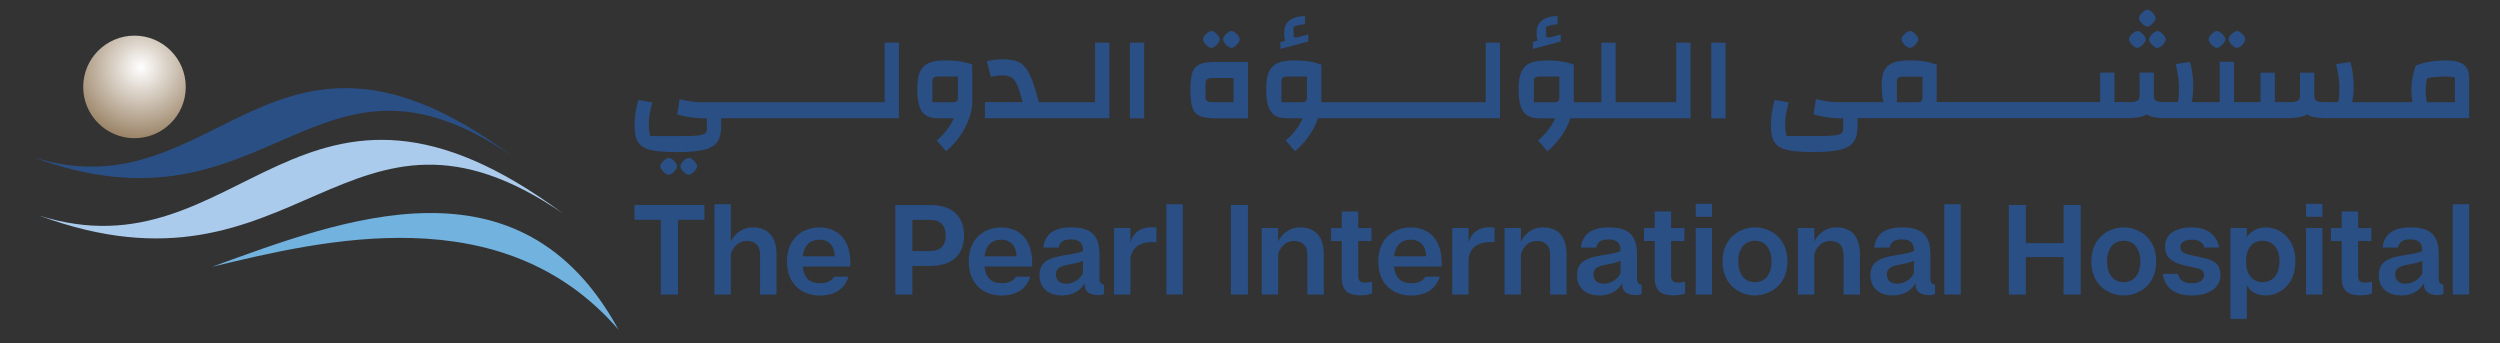 <svg xmlns="http://www.w3.org/2000/svg" xmlns:xlink="http://www.w3.org/1999/xlink" id="a" data-name="Layer 1" viewBox="0 0 456.75 62.74"><rect x="0" y="0" width="456.75" height="62.74" fill="#333333" stroke="none"/><defs><radialGradient id="b" cx="25.71" cy="12.31" fx="25.71" fy="12.31" r="15.47" gradientUnits="userSpaceOnUse"><stop offset="0" stop-color="#fff"></stop><stop offset="1" stop-color="#886d4b"></stop></radialGradient></defs><g><polygon points="128.7 40.16 123.87 40.16 123.87 53.82 120.73 53.82 120.73 40.16 115.92 40.16 115.92 37.45 128.7 37.45 128.7 40.16" fill="#2a4f85"></polygon><path d="M141.86,46.48v7.34h-2.99v-7.18c0-1.92-1.03-2.62-2.43-2.62-1.87,0-2.78,1.64-2.92,2.52v7.27h-2.99v-16.5h2.99v6.87c.33-.87,1.66-2.64,4.02-2.64s4.32,1.26,4.32,4.93" fill="#2a4f85"></path><path d="M152.52,46.83c-.05-1.89-1.07-3.04-2.83-3.04-1.66,0-2.78,1.01-3.04,3.04h5.87ZM155.35,48.7h-8.7c.23,2.15,1.36,3.04,3.18,3.04,1.33,0,2.1-.4,2.55-1.19h2.64c-.77,2.34-2.55,3.44-5.35,3.44s-5.89-1.78-5.89-6.2,3.06-6.24,5.91-6.24c2.99,0,5.68,1.8,5.68,6.55,0,.21,0,.4-.02.61" fill="#2a4f85"></path><path d="M172.79,43.02c0-1.78-.96-2.85-2.85-2.85h-3.25v5.7h3.25c1.89,0,2.85-1.05,2.85-2.85M176.13,43.02c0,3.34-1.96,5.56-6.19,5.56h-3.25v5.24h-3.11v-16.36h6.36c4.23,0,6.19,2.24,6.19,5.56" fill="#2a4f85"></path><path d="M185.73,46.83c-.05-1.89-1.07-3.04-2.83-3.04-1.66,0-2.78,1.01-3.04,3.04h5.87ZM188.56,48.7h-8.7c.23,2.15,1.36,3.04,3.18,3.04,1.33,0,2.1-.4,2.55-1.19h2.64c-.77,2.34-2.55,3.44-5.35,3.44s-5.89-1.78-5.89-6.2,3.06-6.24,5.91-6.24c2.99,0,5.68,1.8,5.68,6.55,0,.21,0,.4-.02.61" fill="#2a4f85"></path><path d="M197.86,47.65c-.82.4-1.85.54-3.08.79-1.38.3-1.87.8-1.87,1.73,0,.89.58,1.66,1.87,1.66,1.87,0,2.8-1.38,3.08-1.85v-2.34ZM201.72,51.99v1.73c-.35.16-.66.19-1.1.19-1.4,0-2.45-.58-2.45-1.87v-.3c-.21.37-1.29,2.24-4.18,2.24-2.15,0-4.07-1.1-4.07-3.72s2.03-3.18,4.42-3.6c1.38-.23,2.81-.4,3.53-.82v-.05c0-1.73-1.08-2.06-2.2-2.06-1.22,0-2.06.4-2.24,1.5h-2.8c.21-2.43,1.96-3.69,5.07-3.69,3.67,0,5.17,1.45,5.17,4.96v4.46c0,.68.3,1.01.87,1.03" fill="#2a4f85"></path><path d="M211.28,41.61v2.64c-.42-.02-.61-.02-.75-.02-2.5,0-3.69,1.15-4,2.92v6.66h-2.99v-12.16h2.99v2.71c.37-1.61,1.64-2.83,3.76-2.83.26,0,.56,0,.98.07" fill="#2a4f85"></path><rect x="213.1" y="37.31" width="2.99" height="16.5" fill="#2a4f85"></rect><rect x="224.88" y="37.45" width="3.11" height="16.36" fill="#2a4f85"></rect><path d="M241.85,46.48v7.34h-2.99v-7.18c0-1.92-1.03-2.62-2.43-2.62-1.87,0-2.78,1.64-2.92,2.52v7.27h-2.99v-12.16h2.99v2.53c.33-.87,1.66-2.64,4.02-2.64s4.32,1.26,4.32,4.93" fill="#2a4f85"></path><path d="M250.69,51.46v2.17c-.51.19-1.26.33-2.1.33-1.94,0-3.44-.56-3.44-3.2v-6.73h-1.96v-2.36h1.96v-3.04h2.99v3.04h2.43v2.36h-2.43v6.41c0,.73.3,1.19,1.29,1.19.35,0,.75-.05,1.26-.16" fill="#2a4f85"></path><path d="M260.55,46.83c-.05-1.89-1.07-3.04-2.83-3.04-1.66,0-2.78,1.01-3.04,3.04h5.87ZM263.38,48.7h-8.7c.23,2.15,1.36,3.04,3.18,3.04,1.33,0,2.1-.4,2.55-1.19h2.64c-.77,2.34-2.55,3.44-5.35,3.44s-5.89-1.78-5.89-6.2,3.06-6.24,5.91-6.24c2.99,0,5.68,1.8,5.68,6.55,0,.21,0,.4-.02.61" fill="#2a4f85"></path><path d="M273.06,41.61v2.64c-.42-.02-.61-.02-.75-.02-2.5,0-3.69,1.15-4,2.92v6.66h-2.99v-12.16h2.99v2.71c.37-1.61,1.64-2.83,3.76-2.83.26,0,.56,0,.98.07" fill="#2a4f85"></path><path d="M286.21,46.48v7.34h-2.99v-7.18c0-1.92-1.03-2.62-2.43-2.62-1.87,0-2.78,1.64-2.92,2.52v7.27h-2.99v-12.16h2.99v2.53c.33-.87,1.66-2.64,4.02-2.64s4.32,1.26,4.32,4.93" fill="#2a4f85"></path><path d="M296.08,47.65c-.82.4-1.85.54-3.08.79-1.38.3-1.87.8-1.87,1.73,0,.89.58,1.66,1.87,1.66,1.87,0,2.8-1.38,3.08-1.85v-2.34ZM299.93,51.99v1.73c-.35.16-.66.19-1.1.19-1.4,0-2.45-.58-2.45-1.87v-.3c-.21.37-1.29,2.24-4.18,2.24-2.15,0-4.07-1.1-4.07-3.72s2.03-3.18,4.42-3.6c1.38-.23,2.81-.4,3.53-.82v-.05c0-1.73-1.08-2.06-2.2-2.06-1.22,0-2.06.4-2.24,1.5h-2.8c.21-2.43,1.96-3.69,5.07-3.69,3.67,0,5.17,1.45,5.17,4.96v4.46c0,.68.3,1.01.87,1.03" fill="#2a4f85"></path><path d="M307.86,51.46v2.17c-.51.19-1.26.33-2.1.33-1.94,0-3.44-.56-3.44-3.2v-6.73h-1.96v-2.36h1.96v-3.04h2.99v3.04h2.43v2.36h-2.43v6.41c0,.73.3,1.19,1.29,1.19.35,0,.75-.05,1.26-.16" fill="#2a4f85"></path><path d="M312.79,53.82h-2.99v-12.16h2.99v12.16ZM312.79,39.6h-2.99v-2.36h2.99v2.36Z" fill="#2a4f85"></path><path d="M320.62,43.98c-1.59,0-3.04,1.12-3.04,3.79s1.45,3.79,3.04,3.79,3.04-1.15,3.04-3.79-1.45-3.79-3.04-3.79M326.56,47.76c0,4.44-3.34,6.22-5.94,6.22s-5.91-1.78-5.91-6.22,3.32-6.22,5.91-6.22,5.94,1.75,5.94,6.22" fill="#2a4f85"></path><path d="M339.81,46.48v7.34h-2.99v-7.18c0-1.92-1.03-2.62-2.43-2.62-1.87,0-2.78,1.64-2.92,2.52v7.27h-2.99v-12.16h2.99v2.53c.33-.87,1.66-2.64,4.02-2.64s4.32,1.26,4.32,4.93" fill="#2a4f85"></path><path d="M349.67,47.65c-.82.4-1.85.54-3.08.79-1.38.3-1.87.8-1.87,1.73,0,.89.58,1.66,1.87,1.66,1.87,0,2.8-1.38,3.08-1.85v-2.34ZM353.53,51.99v1.73c-.35.16-.66.19-1.1.19-1.4,0-2.45-.58-2.45-1.87v-.3c-.21.37-1.29,2.24-4.18,2.24-2.15,0-4.07-1.1-4.07-3.72s2.03-3.18,4.42-3.6c1.38-.23,2.81-.4,3.53-.82v-.05c0-1.73-1.08-2.06-2.2-2.06-1.22,0-2.06.4-2.24,1.5h-2.8c.21-2.43,1.96-3.69,5.07-3.69,3.67,0,5.17,1.45,5.17,4.96v4.46c0,.68.3,1.01.87,1.03" fill="#2a4f85"></path><rect x="355.23" y="37.31" width="2.99" height="16.5" fill="#2a4f85"></rect><polygon points="380.15 37.45 380.15 53.82 377.02 53.82 377.02 46.97 370.12 46.97 370.12 53.82 367.01 53.82 367.01 37.45 370.12 37.45 370.12 44.42 377.02 44.42 377.02 37.45 380.15 37.45" fill="#2a4f85"></polygon><path d="M388,43.98c-1.59,0-3.04,1.12-3.04,3.79s1.45,3.79,3.04,3.79,3.04-1.15,3.04-3.79-1.45-3.79-3.04-3.79M393.94,47.76c0,4.44-3.34,6.22-5.94,6.22s-5.91-1.78-5.91-6.22,3.32-6.22,5.91-6.22,5.94,1.75,5.94,6.22" fill="#2a4f85"></path><path d="M400.41,43.79c-1.26,0-2.06.51-2.06,1.38,0,.72.49,1.1,1.5,1.33l2.13.49c2.2.49,3.69.87,3.69,3.3s-2.31,3.69-5.26,3.69-4.93-1.29-5.26-3.95h2.76c.28,1.22,1.17,1.73,2.55,1.73s2.22-.58,2.22-1.5c0-.79-.47-1.1-1.5-1.31l-2.01-.44c-2.64-.58-3.62-1.75-3.62-3.44,0-2.2,1.82-3.53,4.82-3.53s4.65,1.45,5.07,3.69h-2.71c-.3-1.05-1.1-1.45-2.31-1.45" fill="#2a4f85"></path><path d="M416.47,47.74c0-2.66-1.5-3.76-3.13-3.76s-2.99,1.17-2.99,3.76,1.36,3.81,2.99,3.81,3.13-1.12,3.13-3.81M419.37,47.74c0,4.49-3.13,6.24-5.42,6.24s-3.32-1.4-3.46-1.96v6.24h-2.99v-16.6h2.99v1.73c.49-.91,1.78-1.85,3.53-1.85,2.24,0,5.35,1.78,5.35,6.19" fill="#2a4f85"></path><path d="M424.3,53.82h-2.99v-12.16h2.99v12.16ZM424.3,39.6h-2.99v-2.36h2.99v2.36Z" fill="#2a4f85"></path><path d="M433.37,51.46v2.17c-.51.19-1.26.33-2.1.33-1.94,0-3.44-.56-3.44-3.2v-6.73h-1.96v-2.36h1.96v-3.04h2.99v3.04h2.43v2.36h-2.43v6.41c0,.73.3,1.19,1.29,1.19.35,0,.75-.05,1.26-.16" fill="#2a4f85"></path><path d="M442.56,47.65c-.82.4-1.85.54-3.08.79-1.38.3-1.87.8-1.87,1.73,0,.89.58,1.66,1.87,1.66,1.87,0,2.8-1.38,3.08-1.85v-2.34ZM446.41,51.99v1.73c-.35.16-.66.19-1.1.19-1.4,0-2.45-.58-2.45-1.87v-.3c-.21.37-1.29,2.24-4.18,2.24-2.15,0-4.07-1.1-4.07-3.72s2.03-3.18,4.42-3.6c1.38-.23,2.81-.4,3.53-.82v-.05c0-1.73-1.08-2.06-2.2-2.06-1.22,0-2.06.4-2.24,1.5h-2.8c.21-2.43,1.96-3.69,5.07-3.69,3.67,0,5.17,1.45,5.17,4.96v4.46c0,.68.3,1.01.87,1.03" fill="#2a4f85"></path><rect x="448.12" y="37.31" width="2.99" height="16.5" fill="#2a4f85"></rect></g><g><path d="M122.83,29.11c-.23-.18-.45-.26-.64-.26s-.41.09-.65.26c-.24.17-.45.38-.63.61-.17.23-.26.45-.26.66,0,.17.09.39.26.64.18.25.38.46.63.64.24.18.46.26.65.26s.4-.09.64-.27c.23-.18.44-.39.61-.64.18-.24.26-.46.26-.65s-.09-.4-.26-.64c-.17-.23-.38-.44-.61-.61Z" fill="#2a4f85"></path><path d="M126.49,29.11c-.23-.18-.45-.26-.64-.26s-.41.09-.65.26c-.24.17-.45.38-.62.61-.17.23-.26.45-.26.66,0,.17.09.39.26.64.17.25.38.46.62.64.24.18.46.26.65.26s.4-.09.64-.27c.23-.18.44-.39.61-.64.17-.24.26-.46.26-.65s-.09-.4-.26-.64c-.18-.23-.38-.44-.61-.61Z" fill="#2a4f85"></path><path d="M161.6,18.67h-28.42s-5.22,0-5.22,0c-.58,0-1.18-.05-1.8-.14-.61-.1-1.28-.23-2-.41l-.42,2.79c.7.22,1.49.39,2.36.52.87.12,1.69.19,2.47.19h.57v2.08c0,.31-.13.54-.38.71-.26.17-.69.29-1.29.35-.61.06-1.44.1-2.51.1h-6.18c-.09-.35-.15-.71-.19-1.09s-.05-.82-.05-1.33c0-.58.06-1.19.19-1.81.12-.62.27-1.26.45-1.92l-2.54-.44c-.15.45-.28.95-.38,1.48-.11.53-.19,1.07-.24,1.62-.05.55-.08,1.09-.08,1.63,0,.98.12,1.78.36,2.41.24.63.64,1.11,1.21,1.46.56.34,1.34.58,2.35.71,1,.13,2.27.2,3.8.2,1.62,0,2.96-.08,4.02-.24,1.06-.16,1.89-.42,2.48-.79.59-.37,1.01-.86,1.25-1.48.24-.62.36-1.4.36-2.34v-1.34h27.33s5.13,0,5.13,0V7.8h-2.61v10.88Z" fill="#2a4f85"></path><path d="M172.72,11.04c-.95,0-1.76.09-2.41.26-.66.18-1.18.46-1.58.87-.4.4-.68.94-.87,1.6-.18.67-.28,1.49-.28,2.47s.07,1.84.22,2.53c.15.69.37,1.25.68,1.67.31.42.72.72,1.23.9.51.18,1.13.27,1.86.27h2.71c-.11.25-.23.49-.37.73-.35.62-.76,1.22-1.23,1.79-.47.57-.98,1.08-1.54,1.53l1.71,1.97c.7-.58,1.34-1.24,1.92-1.95.58-.72,1.08-1.47,1.5-2.27.42-.8.76-1.6,1-2.41.24-.81.36-1.59.36-2.34v-6.86c-.76-.28-1.51-.48-2.26-.59s-1.64-.18-2.67-.18ZM170.35,18.67v-3.68c0-.39.08-.66.24-.8.16-.14.47-.21.92-.21h3.51v3.73c0,.37-.06.62-.2.76-.13.14-.37.21-.72.21h-3.75Z" fill="#2a4f85"></path><path d="M200.07,18.67h-10.27c-.31-1.19-.61-2.21-.89-3.06-.33-1-.67-1.82-1.02-2.44-.35-.63-.74-1.11-1.17-1.45-.43-.34-.94-.57-1.51-.69-.58-.12-1.26-.19-2.05-.19-.47,0-.95.03-1.46.09-.51.06-.97.14-1.39.24l.72,2.87c.31-.09.65-.15,1.03-.2.38-.04.74-.07,1.1-.07.5,0,.92.07,1.28.2.36.13.67.38.93.73.26.36.51.85.73,1.49.23.64.47,1.46.74,2.47h-6.89v2.94h22.73V7.8h-2.61v10.88Z" fill="#2a4f85"></path><rect x="206.43" y="7.8" width="2.61" height="13.82" fill="#2a4f85"></rect><path d="M219.9,11.51c-.64.14-1.14.4-1.49.77-.35.37-.59.9-.72,1.57-.13.67-.2,1.54-.2,2.61s.07,1.94.2,2.61c.13.67.37,1.2.72,1.57.35.37.85.63,1.49.77.64.14,1.46.21,2.46.21h5.64v-10.31h-5.64c-.99,0-1.81.07-2.46.21ZM225.36,18.67h-3.95c-.39,0-.69-.08-.88-.23-.19-.15-.28-.4-.28-.73v-2.5c0-.34.09-.58.28-.73.19-.15.48-.23.88-.23h3.95v4.43Z" fill="#2a4f85"></path><path d="M224.34,8.48c.24.18.46.26.65.26s.4-.09.64-.27c.23-.18.44-.39.61-.64.17-.24.26-.46.26-.65s-.09-.4-.26-.64c-.18-.23-.38-.44-.61-.61-.23-.18-.45-.26-.64-.26s-.41.09-.65.26c-.24.17-.45.38-.62.61-.18.23-.26.45-.26.66,0,.17.09.39.26.64.17.25.38.46.62.64Z" fill="#2a4f85"></path><path d="M220.68,8.48c.24.18.46.26.65.26s.4-.09.64-.27c.23-.18.44-.39.61-.64.18-.24.26-.46.26-.65s-.09-.4-.26-.64c-.17-.23-.38-.44-.61-.61-.23-.18-.45-.26-.64-.26s-.41.09-.65.26c-.24.17-.45.38-.63.61-.17.23-.26.45-.26.66,0,.17.09.39.26.64.18.25.38.46.63.64Z" fill="#2a4f85"></path><path d="M239.02,6.3l-1.8.48c-.32.09-.55.1-.68.03-.13-.07-.2-.22-.2-.45v-1.45c.32-.15.65-.26,1-.33.34-.07.71-.12,1.09-.15v-1.51c-.76.03-1.43.15-2,.35-.57.2-1.02.53-1.34.96-.32.44-.48,1.05-.48,1.84,0,.31.02.57.06.78.04.21.08.41.14.58l-.88.24v1.27l5.09-1.36v-1.29Z" fill="#2a4f85"></path><path d="M271.48,18.67h-30.07v-6.86c-.76-.28-1.51-.48-2.26-.59-.75-.12-1.64-.18-2.68-.18-.95,0-1.76.09-2.41.26-.66.18-1.18.46-1.58.87-.39.4-.68.94-.87,1.6-.18.67-.28,1.49-.28,2.47s.07,1.84.22,2.53c.15.69.37,1.25.68,1.67.31.42.72.72,1.23.9.51.18,1.13.27,1.86.27h2.71c-.11.25-.23.49-.37.73-.35.62-.76,1.22-1.23,1.79-.47.57-.98,1.08-1.54,1.53l1.71,1.97c.7-.58,1.34-1.24,1.92-1.95.58-.72,1.08-1.47,1.5-2.27.32-.6.57-1.2.78-1.81h33.25V7.8h-2.61v10.88ZM234.11,18.67v-3.68c0-.39.08-.66.24-.8.16-.14.47-.21.92-.21h3.51v3.73c0,.37-.06.62-.2.76-.13.14-.37.21-.72.21h-3.75Z" fill="#2a4f85"></path><path d="M285.15,6.3l-1.8.48c-.32.09-.55.1-.68.03-.13-.07-.2-.22-.2-.45v-1.45c.32-.15.65-.26,1-.33s.71-.12,1.09-.15v-1.51c-.76.03-1.43.15-2,.35-.57.2-1.02.53-1.34.96-.32.44-.48,1.05-.48,1.84,0,.31.02.57.06.78.04.21.08.41.14.58l-.88.24v1.27l5.09-1.36v-1.29Z" fill="#2a4f85"></path><path d="M306.29,18.67h-9.66s-1.45,0-1.45,0V7.8h-2.61v10.88h-2.52s-2.52,0-2.52,0v-6.86c-.76-.28-1.51-.48-2.26-.59-.75-.12-1.64-.18-2.68-.18-.95,0-1.76.09-2.41.26-.66.18-1.18.46-1.58.87-.39.4-.68.94-.87,1.6-.18.67-.28,1.49-.28,2.47s.07,1.84.22,2.53c.15.69.37,1.25.68,1.67.31.42.72.72,1.23.9.51.18,1.13.27,1.86.27h2.71c-.11.25-.23.49-.37.73-.35.62-.76,1.22-1.23,1.79-.47.57-.98,1.08-1.54,1.53l1.71,1.97c.7-.58,1.34-1.24,1.92-1.95.58-.72,1.08-1.47,1.5-2.27.32-.6.57-1.2.78-1.81h2.22s8.33,0,8.33,0h0s11.39,0,11.39,0V7.8h-2.61v10.88ZM280.23,18.67v-3.68c0-.39.08-.66.24-.8.16-.14.47-.21.92-.21h3.51v3.73c0,.37-.06.62-.2.76-.13.14-.37.21-.72.21h-3.75Z" fill="#2a4f85"></path><rect x="312.65" y="7.8" width="2.61" height="13.82" fill="#2a4f85"></rect><path d="M348.3,8.48c.24.18.46.26.65.26s.4-.09.64-.27c.23-.18.44-.4.61-.64.17-.24.26-.46.26-.65s-.09-.4-.26-.64c-.18-.23-.38-.44-.61-.61-.23-.18-.45-.26-.64-.26s-.41.09-.65.26c-.24.17-.45.38-.62.61-.18.23-.26.45-.26.66,0,.18.09.39.26.64.18.25.38.46.62.64Z" fill="#2a4f85"></path><path d="M391.68,4.59c.24.17.46.26.65.26s.4-.09.64-.27c.23-.18.44-.39.61-.64.17-.24.26-.46.26-.65s-.09-.4-.26-.64c-.18-.23-.38-.44-.61-.61-.23-.18-.45-.26-.64-.26s-.41.09-.65.26c-.24.17-.45.38-.62.61-.17.23-.26.45-.26.66,0,.17.09.39.26.64.17.25.38.46.62.64Z" fill="#2a4f85"></path><path d="M392.9,6.55c-.17.23-.26.45-.26.66,0,.18.09.39.26.64.17.25.38.46.62.64.24.18.46.26.65.26s.4-.09.64-.27c.23-.18.44-.4.61-.64.17-.24.26-.46.26-.65s-.09-.4-.26-.64c-.18-.23-.38-.44-.61-.61-.23-.18-.45-.26-.64-.26s-.4.09-.65.26c-.24.18-.45.38-.62.61Z" fill="#2a4f85"></path><path d="M389.86,8.48c.24.18.46.26.65.26s.4-.09.64-.27c.23-.18.44-.4.61-.64.18-.24.26-.46.26-.65s-.09-.4-.26-.64c-.17-.23-.38-.44-.61-.61-.23-.18-.45-.26-.64-.26s-.41.09-.65.26c-.24.18-.45.38-.63.61-.17.23-.26.45-.26.66,0,.18.09.39.26.64.18.25.38.46.63.64Z" fill="#2a4f85"></path><path d="M408.06,8.48c.24.18.46.26.65.26s.4-.09.64-.27c.23-.18.44-.4.61-.64.17-.24.26-.46.26-.65s-.09-.4-.26-.64c-.17-.23-.38-.44-.61-.61-.23-.18-.45-.26-.64-.26s-.41.09-.65.26c-.24.17-.45.38-.63.61-.17.23-.26.45-.26.66,0,.18.09.39.26.64.18.25.38.46.63.64Z" fill="#2a4f85"></path><path d="M404.4,8.48c.24.18.46.26.65.26s.4-.09.64-.27c.23-.18.44-.4.62-.64.17-.24.26-.46.26-.65s-.09-.4-.26-.64c-.18-.23-.38-.44-.62-.61-.23-.18-.45-.26-.64-.26s-.41.09-.65.26c-.24.17-.45.38-.62.61-.18.23-.26.45-.26.66,0,.18.09.39.26.64.17.25.38.46.62.64Z" fill="#2a4f85"></path><path d="M450.67,12.43c-.29-.49-.75-.84-1.38-1.06-.63-.22-1.46-.33-2.48-.33-.62,0-1.24.03-1.89.1-.64.07-1.27.17-1.87.31-.61.14-1.17.32-1.7.54-.23.73-.42,1.45-.57,2.15-.15.7-.22,1.44-.22,2.21,0,.85.07,1.62.19,2.32h-2.16s-8.87,0-8.87,0c.19-.75.29-1.69.29-2.83,0-.48-.02-.99-.06-1.52-.04-.53-.11-1.06-.21-1.58-.09-.52-.21-.99-.34-1.41l-2.59.39c.18.75.32,1.48.43,2.19.11.72.17,1.4.17,2.06,0,.57-.02,1.07-.04,1.5-.03.43-.09.83-.18,1.19h-2.7c-.56,0-.97-.08-1.25-.23-.28-.15-.42-.46-.42-.93v-4.23h-2.61v4.23c0,.47-.14.78-.41.93-.27.15-.69.23-1.26.23h-2.92v-5.39h-2.61v5.39h-3.4s-1.45,0-1.45,0v-7.37h-2.61v7.37h-2.52s-2.62,0-2.62,0c.19-.75.29-1.69.29-2.83,0-.48-.02-.99-.06-1.52-.04-.53-.11-1.06-.21-1.58-.09-.52-.21-.99-.34-1.41l-2.59.39c.18.75.32,1.48.43,2.19.11.72.17,1.4.17,2.06,0,.57-.02,1.07-.04,1.5-.03.43-.09.83-.18,1.19h-2.7c-.56,0-.97-.08-1.25-.23-.28-.15-.42-.46-.42-.93v-4.23h-2.61v4.23c0,.47-.14.78-.41.93-.27.15-.69.23-1.26.23h-2.92v-5.39h-2.61v5.39h-27.55v-.02h-2.32v-6.84c-.83-.28-1.62-.48-2.37-.59-.75-.12-1.59-.17-2.54-.17s-1.78.08-2.43.24c-.66.16-1.18.42-1.58.77-.39.35-.68.81-.86,1.37-.17.56-.26,1.25-.26,2.05,0,.73.02,1.33.08,1.8.05.47.13.94.25,1.4h-3.33s-5.22,0-5.22,0c-.58,0-1.18-.05-1.8-.14-.61-.1-1.28-.23-2-.41l-.42,2.79c.7.22,1.49.39,2.36.52.87.12,1.69.19,2.47.19h.57v2.08c0,.31-.13.54-.38.71-.26.17-.69.29-1.29.35-.61.06-1.44.1-2.51.1h-6.18c-.09-.35-.15-.71-.19-1.09-.04-.37-.05-.82-.05-1.33,0-.58.06-1.19.19-1.81.12-.62.27-1.26.45-1.92l-2.54-.44c-.15.45-.28.95-.38,1.48-.11.53-.19,1.07-.24,1.62-.05.55-.08,1.09-.08,1.63,0,.98.12,1.78.36,2.41.24.63.64,1.11,1.21,1.46.56.34,1.34.58,2.35.71,1,.13,2.27.2,3.8.2,1.62,0,2.96-.08,4.02-.24,1.06-.16,1.89-.42,2.48-.79.59-.37,1.01-.86,1.25-1.48.24-.62.36-1.4.36-2.34v-1.34h2.3s12.17,0,12.17,0h2.32s30.16,0,30.16,0h1.95c1.11,0,2.01-.07,2.71-.22.49-.1.89-.26,1.22-.47.3.2.64.37,1.08.47.64.15,1.45.22,2.44.22h6.43s8.33,0,8.33,0h0s5.13,0,5.13,0h1.95c1.11,0,2.01-.07,2.71-.22.49-.1.89-.26,1.22-.47.3.2.64.37,1.08.47.64.15,1.45.22,2.44.22h6.43s19.66,0,19.66,0v-7.24c0-.8-.15-1.45-.44-1.94ZM351.23,17.71c0,.37-.07.62-.2.76-.13.14-.37.21-.72.21h-3.75v-3.66c0-.39.07-.66.2-.8.13-.14.38-.21.75-.21h3.73v3.71ZM448.5,18.67h-5.09c-.07-.27-.15-.54-.18-.85-.04-.42-.06-.91-.06-1.47,0-.61.07-1.21.22-1.8.02-.09.05-.19.08-.28.33-.07.67-.12,1.01-.16.71-.09,1.39-.13,2.03-.13.42,0,.79.01,1.11.03.31.02.61.06.89.12v4.54Z" fill="#2a4f85"></path></g><path d="M113,60.23c-21.2-24.53-54.24-16.27-74.22-11.5,23.53-8.52,56.28-21.46,74.22,11.5" fill="#72b2de"></path><path d="M93.38,28.4c-36.13-24.78-44.16,16.32-87.34.32,33.75,10.65,43.46-32.84,87.34-.32" fill="#2a4f85"></path><path d="M102.89,39.03c-39.6-27.16-48.4,17.89-95.74.35,36.99,11.68,47.64-36,95.74-.35" fill="#aacbec"></path><path d="M15.2,15.88c0,5.17,4.19,9.37,9.37,9.37s9.37-4.2,9.37-9.37-4.2-9.37-9.37-9.37-9.37,4.2-9.37,9.37" fill="url(#b)"></path></svg>